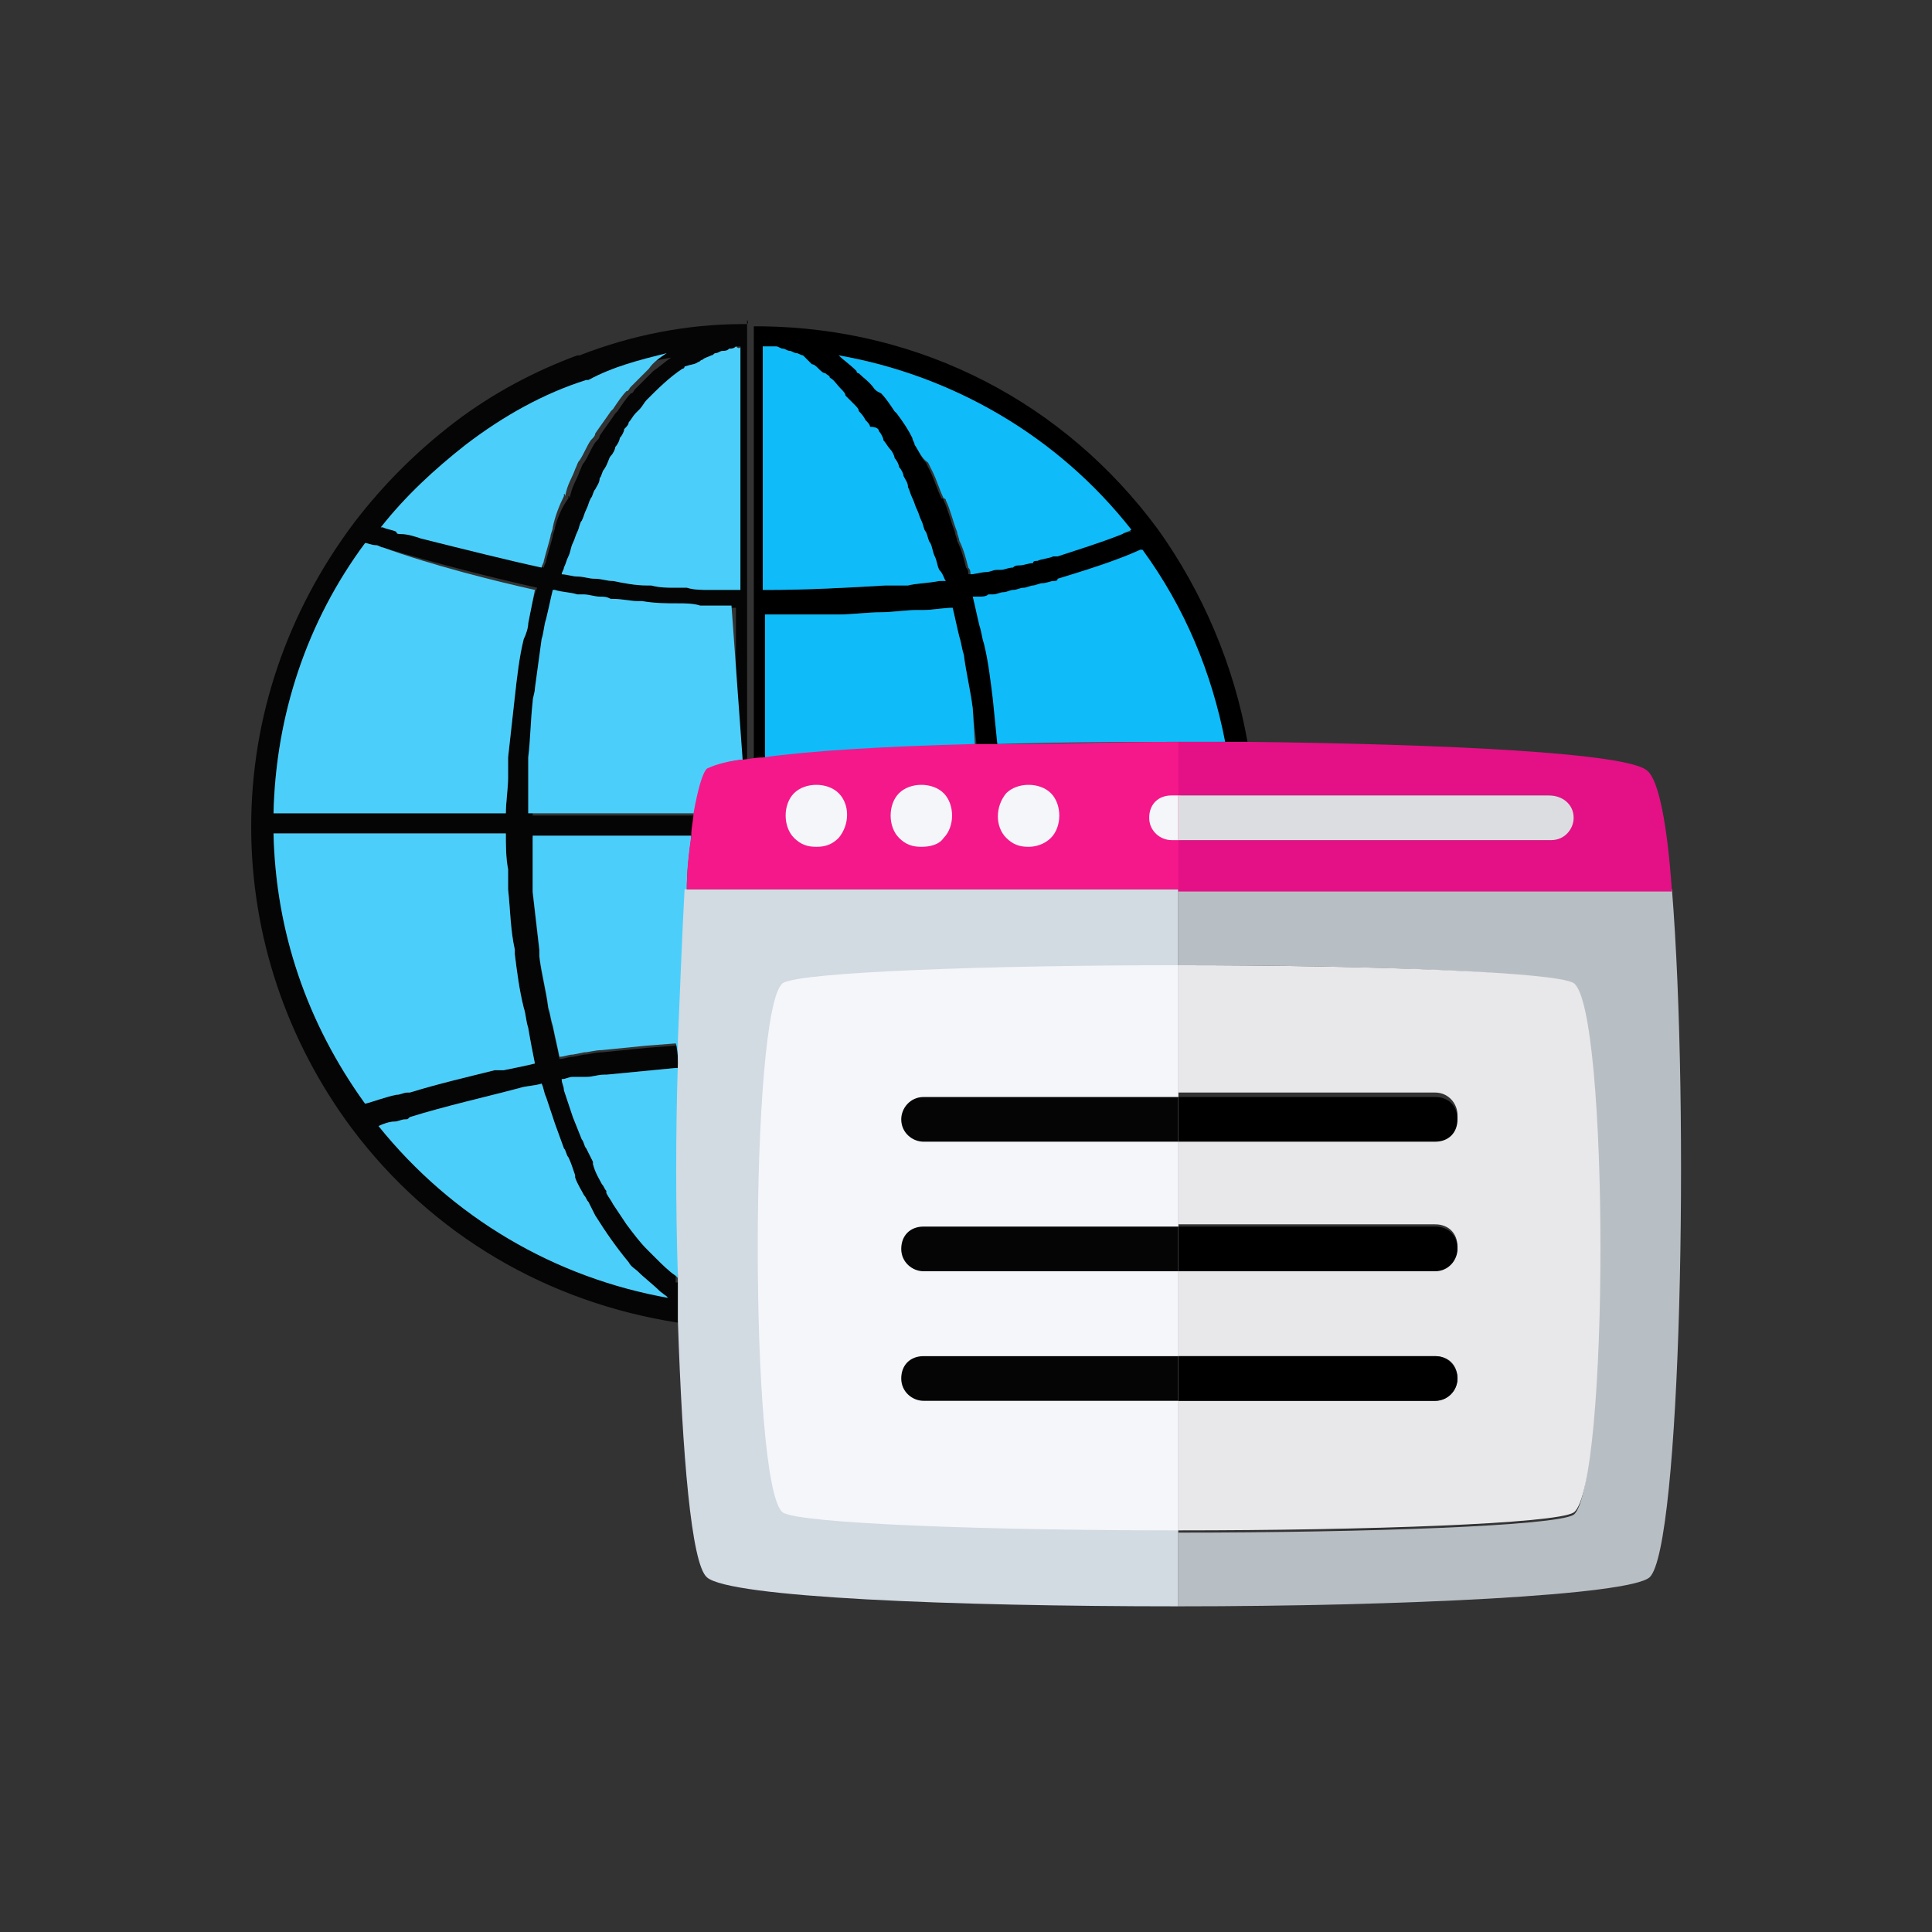 <svg id="Layer_1" enable-background="new 0 0 64 64" viewBox="0 0 64 64" xmlns="http://www.w3.org/2000/svg" width="300" height="300" version="1.1" xmlns:xlink="http://www.w3.org/1999/xlink" xmlns:svgjs="http://svgjs.dev/svgjs"><rect x="0" y="0" width="64" height="64" fill="#333333" stroke="none"/><g width="100%" height="100%" transform="matrix(0.74,0,0,0.74,8.321,8.294)"><g><path d="m22.1 3.3h-.1c-2.5 0-5 .5-7.3 1.4h-.1c-1.9.7-3.8 1.7-5.5 3s-3.2 2.8-4.5 4.5c-3 4-4.6 8.7-4.6 13.6s1.6 9.6 4.5 13.5c3.6 4.8 8.8 7.8 14.6 8.7h.1c.2 0 .4-.2.5-.4 0-.2-.1-.4-.2-.5s.1-.1.1-.1c0-.1 0-.1 0-.2s-.1-.3-.2-.4 0 0-.1-.1c0 0-.1-.1-.2-.1h-.1v-.3c-.3-.2-.6-.5-.9-.8-.1-.1-.2-.2-.4-.4-.3-.3-.6-.7-.9-1.1-.2-.3-.4-.6-.6-.9-.1-.2-.2-.3-.3-.5 0 0 0 0 0-.1-.1-.1-.1-.2-.2-.3-.1-.2-.3-.5-.4-.9v-.1c-.1-.2-.2-.4-.3-.6-.1-.1-.1-.3-.2-.4l-.4-1c-.1-.3-.2-.6-.3-.9l-.1-.3c0-.2-.1-.3-.1-.5.2 0 .3-.1.5-.1h.6c.3 0 .5-.1.8-.1h.1l3.1-.3h.2c.3 0 .5-.2.5-.5s-.2-.5-.5-.5-.1 0-.2 0l-1.3.1-2 .2c-.3 0-.6.1-.8.1l-.5.1c-.2 0-.4.1-.6.1-.1-.5-.2-.9-.3-1.4-.1-.3-.1-.5-.2-.8-.1-.8-.3-1.5-.4-2.3 0-.1 0-.2 0-.3-.1-.9-.2-1.7-.3-2.6 0-.3 0-.6 0-.9 0-.5 0-1.1 0-1.6h7.4c.3 0 .5-.2.5-.5 0-.2-.2-.4-.4-.5h-.1-7.4c0-.5 0-1.1 0-1.6 0-.3 0-.6 0-.9.1-.8.1-1.6.2-2.5 0-.2.1-.4.1-.6.1-.7.2-1.5.3-2.2.1-.3.1-.6.2-.9.1-.4.2-.9.3-1.3h.1c.3.1.7.1 1 .2h.3c.2 0 .5.1.7.1s.3 0 .5.1h.1c.4 0 .8.1 1.1.1h.2c.6.1 1.1.1 1.6.1.3 0 .7 0 1 .1h.4 1v6.6.1c0 .2.2.4.5.4v-20c.1.2 0 .2-.1.2zm-9.1 34c.1.2.1.4.2.6l.1.3c.1.3.2.6.3.9l.4 1.1c.1.1.1.3.2.4.1.2.2.5.3.8v.1c.1.3.3.6.4.8.1.1.1.2.2.3.1.2.2.4.3.6.5.8 1 1.5 1.5 2.1.1.2.3.3.4.4.3.3.7.6 1 .9l.1.1s.1.1.1.1c-4.9-.8-9.5-3.5-12.8-7.6.2-.1.5-.2.7-.2s.3-.1.5-.1c.1 0 .1 0 .2-.1 1.6-.5 3.4-.9 4.9-1.3.3-.1.7-.1 1-.2zm-.3-.9c-.4.1-.9.2-1.4.3-.1 0-.2 0-.2 0s-.1 0-.2 0c-1.2.3-2.5.6-3.8 1h-.1c-.2 0-.3.1-.5.1-.5.1-1 .3-1.4.4-2.6-3.6-4-7.7-4.1-12.1h10.4c0 .5 0 1.1.1 1.6v.9c.1.9.1 1.8.3 2.7v.2c.1.8.2 1.6.4 2.4.1.3.1.6.2.9.1.6.2 1.1.3 1.6zm-.3-19.7c0 .2-.1.5-.2.7-.2.8-.3 1.7-.4 2.6-.1.9-.2 1.8-.3 2.7v.9c0 .5-.1 1.1-.1 1.6h-10.4c.1-4.4 1.5-8.6 4.1-12.1.1 0 .3.1.5.1.1 0 .2.1.3.1 2.3.7 5.1 1.4 6.9 1.8-.2.5-.3 1-.4 1.6zm1.2-4.3c0 .1-.1.3-.1.4-.1.4-.2.7-.3 1.1 0 .1-.1.2-.1.3-1.4-.3-3.4-.8-5.4-1.3-.3-.1-.6-.2-.9-.2-.1 0-.2 0-.2-.1-.2-.1-.4-.1-.6-.2h-.1c1.1-1.4 2.4-2.6 3.8-3.7 1.7-1.3 3.5-2.3 5.4-2.9h.1c1.2-.4 2.4-.8 3.6-1-.3.2-.5.4-.8.6-.1.1-.1.1-.2.2-.2.2-.4.4-.6.6-.1.1-.1.2-.2.2-.2.2-.4.5-.6.8 0 0-.1.1-.1.1-.2.3-.5.7-.7 1 0 .1-.1.2-.2.3-.2.3-.3.6-.5.9-.1.1-.1.2-.2.4-.1.3-.3.6-.4 1s0 .1-.1.1v.1c-.3.4-.5.9-.6 1.3zm8.3 2.8c-.1 0-.3 0-.4 0-.3 0-.6 0-1 0-.3 0-.7 0-1-.1-.2 0-.4 0-.6 0-.3 0-.6 0-1-.1-.1 0-.1 0-.2 0-.5 0-1-.1-1.5-.2-.3 0-.5-.1-.8-.1s-.5-.1-.8-.1c-.2 0-.5-.1-.7-.1 0-.1.1-.2.1-.3.1-.2.1-.3.2-.5s.1-.4.2-.6.1-.3.2-.5.1-.4.2-.5c.1-.2.1-.3.2-.5s.1-.3.2-.5c.1-.1.1-.3.2-.4.1-.2.2-.3.2-.5.1-.1.1-.3.2-.4.2-.3.2-.5.3-.6s.2-.3.2-.4c.1-.1.2-.3.2-.4.1-.1.2-.3.2-.4.1-.1.2-.2.2-.3.1-.1.2-.3.3-.4s.1-.1.2-.2.2-.3.3-.4c.5-.5 1-1 1.6-1.4 0 0 .1 0 .1-.1.3-.1.5-.1.6-.2.1 0 .1-.1.2-.1.1-.1.2-.1.4-.2.1 0 .1-.1.2-.1s.2-.1.3-.1.2 0 .3-.1c.1 0 .2 0 .3-.1h.2z" fill="#050505" fill-opacity="1" data-original-color="#485460ff" stroke="none" stroke-opacity="1"/><path d="m44.6 22c-.6-3.4-2-6.7-4-9.5-4.2-5.7-10.6-9-17.7-9.1-.1 0-.3 0-.4 0v20c.3 0 .5-.2.5-.5v-6.6h.9.7 1.7c.6 0 1.3-.1 1.9-.1.5 0 1.1-.1 1.6-.1h.3c.4 0 .9-.1 1.3-.1.1.4.2.9.3 1.3.1.3.1.5.2.8.1.8.3 1.6.4 2.4l.2 1.9c0 .1 0 .1.1.2.1.2.2.3.4.3.3 0 .5-.2.5-.5l-.2-2c-.1-.8-.2-1.7-.4-2.5-.1-.3-.1-.5-.2-.8-.1-.4-.2-.9-.3-1.3h.3c.1 0 .3 0 .4-.1h.2c.2 0 .3-.1.5-.1.1 0 .3-.1.4-.1.2 0 .3-.1.5-.1.1 0 .3-.1.4-.1s.3-.1.4-.1c.2 0 .4-.1.5-.1s.2 0 .2-.1c1.3-.4 2.6-.8 3.7-1.3h.1c1.8 2.6 3 5.5 3.6 8.7v.1c0 .3.3.5.6.4.2-.4.4-.6.4-.9zm-13.8-7.2c-.5.1-1 .1-1.4.2-.4 0-.7 0-1 0-1.7.1-3.5.2-5.3.2h-.2v-10.9h.3.3c.1 0 .2.1.3.1s.2.1.3.1.2.1.3.1.2.1.3.1c.2.2.3.3.4.4.1 0 .2.1.3.2s.2.2.3.2c.1.1.2.1.2.2.2.1.3.3.5.5.1.1.2.2.2.3.1.1.2.2.4.4.1.1.2.2.2.3.1.1.2.2.3.4.1.1.2.2.2.3.3 0 .4.1.4.2.1.1.2.3.2.4.1.1.2.3.3.4s.2.3.2.4c.1.1.2.3.2.4.1.1.2.3.2.4.1.2.2.3.2.5.1.2.1.3.2.5s.1.3.2.5.1.3.2.5.1.4.2.5c.1.2.1.4.2.5.1.2.1.4.2.6s.1.4.2.6c0 .1.1.2.1.3.1.2 0 .2-.1.2zm8.1-2.1c-1.1.4-2.1.7-2.9 1 0 0-.1 0-.2 0-.2.1-.5.1-.7.2-.1 0-.2 0-.2.1-.2 0-.4.1-.6.1-.1 0-.2 0-.3.1-.2 0-.4.1-.5.1s-.1 0-.2 0c-.2 0-.3.1-.5.1s-.5.1-.7.1c0-.1 0-.2-.1-.3-.1-.4-.2-.8-.4-1.2 0-.1-.1-.3-.1-.4-.2-.5-.3-1-.5-1.4 0 0 0-.1-.1-.1-.2-.4-.3-.8-.5-1.2l-.2-.4c-.2-.2-.3-.5-.5-.8 0-.1-.1-.2-.1-.3-.2-.4-.4-.7-.7-1.1 0 0-.1-.1-.1-.1-.2-.3-.4-.6-.6-.8-.2-.1-.2-.1-.3-.2-.2-.3-.5-.5-.7-.7 0 0-.1 0-.1-.1-.3-.3-.6-.5-.8-.7 5.2.9 9.8 3.7 13.1 7.9-.2 0-.3.1-.5.1z" fill="#000000" fill-opacity="1" data-original-color="#374047ff" stroke="none" stroke-opacity="1"/><path d="m43.6 22c-3.5 0-7 0-10.2.1l-.2-2c-.1-.8-.2-1.7-.4-2.5-.1-.3-.1-.5-.2-.8-.1-.4-.2-.9-.3-1.3h.3c.1 0 .3 0 .4-.1h.2c.2 0 .3-.1.5-.1.1 0 .3-.1.4-.1.2 0 .3-.1.5-.1.1 0 .3-.1.4-.1s.3-.1.4-.1c.2 0 .4-.1.5-.1s.2 0 .2-.1c1.3-.4 2.6-.8 3.7-1.3h.1c1.9 2.6 3.1 5.5 3.7 8.6z" fill="#0fbcf9" fill-opacity="1" data-original-color="#0fbcf9ff" stroke="none" stroke-opacity="1"/><path d="m39.4 12.5c-.1.1-.3.1-.4.2-1 .4-2 .7-2.9 1 0 0-.1 0-.2 0-.2.1-.5.1-.7.2-.1 0-.2 0-.2.1-.2 0-.4.1-.6.1-.1 0-.2 0-.3.1-.2 0-.4.1-.5.1s-.1 0-.2 0c-.2 0-.3.1-.5.1s-.5.1-.7.1c0-.1 0-.2-.1-.3-.1-.4-.2-.8-.4-1.2 0-.1-.1-.3-.1-.4-.2-.5-.3-1-.5-1.4 0 0 0-.1-.1-.1-.2-.4-.3-.8-.5-1.2l-.2-.4c-.3-.2-.4-.5-.6-.8 0-.1-.1-.2-.1-.3-.2-.4-.4-.7-.7-1.1 0 0-.1-.1-.1-.1-.2-.3-.4-.6-.6-.8-.2-.1-.2-.1-.3-.2-.2-.3-.5-.5-.7-.7 0 0-.1 0-.1-.1-.3-.3-.6-.5-.8-.7 5.1.9 9.8 3.6 13.1 7.8z" fill="#0fbcf9" fill-opacity="1" data-original-color="#0fbcf9ff" stroke="none" stroke-opacity="1"/><path d="m31.1 14.8c-.1 0-.2 0-.3 0-.5.1-1 .1-1.4.2-.4 0-.7 0-1 0-1.7.1-3.5.2-5.3.2h-.2v-10.9h.3.3c.1 0 .2.1.3.1s.2.1.3.1.2.1.3.1.2.1.3.1c.2.2.3.3.4.4.1 0 .2.1.3.2s.2.2.3.2c.1.1.2.1.2.2.2.1.3.3.5.5.1.1.2.2.2.3.1.1.2.2.4.4.1.1.2.2.2.3.1.1.2.2.3.4.1.1.2.2.2.3.3 0 .4.1.4.2.1.1.2.3.2.4.1.1.2.3.3.4s.2.3.2.4c.1.1.2.3.2.4.1.1.2.3.2.4.1.2.2.3.2.5.1.2.1.3.2.5s.1.3.2.5.1.3.2.5.1.4.2.5c.1.2.1.4.2.5.1.2.1.4.2.6s.1.4.2.6c.2.2.2.4.3.5z" fill="#0fbcf9" fill-opacity="1" data-original-color="#0fbcf9ff" stroke="none" stroke-opacity="1"/><path d="m32.4 22.2c-3.9.1-7.3.3-9.4.6v-6.5h.9.7 1.7c.6 0 1.3-.1 1.9-.1.5 0 1.1-.1 1.6-.1h.3c.4 0 .9-.1 1.3-.1.1.4.2.9.3 1.3.1.3.1.5.2.8.1.8.3 1.6.4 2.4z" fill="#0fbcf9" fill-opacity="1" data-original-color="#0fbcf9ff" stroke="none" stroke-opacity="1"/><g fill="#4bcffa"><path d="m19.7 26.3c-.1.7-.2 1.5-.2 2.4-.1 2-.3 4.3-.3 6.8s-.1 0-.2 0l-1.3.1-2 .2c-.3 0-.6.1-.8.1l-.5.1c-.2 0-.4.1-.6.1-.1-.5-.2-.9-.3-1.4-.1-.3-.1-.5-.2-.8-.1-.8-.3-1.5-.4-2.3 0-.1 0-.2 0-.3-.1-.9-.2-1.7-.3-2.6 0-.3 0-.6 0-.9 0-.5 0-1.1 0-1.6h7.1z" fill="#4bcffa" fill-opacity="1" data-original-color="#4bcffaff" stroke="none" stroke-opacity="1"/><path d="m22 22.8c-.8.1-1.3.3-1.5.4-.2.2-.4.9-.6 2h-.1-7.4c0-.5 0-1.1 0-1.6 0-.3 0-.6 0-.9.1-.8.1-1.6.2-2.5 0-.2.1-.4.1-.6.1-.7.2-1.5.3-2.2.1-.3.1-.6.2-.9.1-.4.2-.9.3-1.3h.1c.3.1.7.1 1 .2h.3c.2 0 .5.1.7.1s.3 0 .5.1h.1c.4 0 .8.1 1.1.1h.2c.6.1 1.1.1 1.6.1.3 0 .7 0 1 .1h.4 1l.5 6.9c-.1 0-.1 0 0 0z" fill="#4bcffa" fill-opacity="1" data-original-color="#4bcffaff" stroke="none" stroke-opacity="1"/><path d="m21.9 4.3v10.9c-.1 0-.3 0-.4 0-.3 0-.6 0-1 0-.3 0-.7 0-1-.1-.2 0-.4 0-.6 0-.3 0-.6 0-1-.1-.1 0-.1 0-.2 0-.5 0-1-.1-1.5-.2-.3 0-.5-.1-.8-.1s-.5-.1-.8-.1c-.2 0-.5-.1-.7-.1 0-.1.1-.2.1-.3.1-.2.1-.3.2-.5s.1-.4.2-.6.1-.3.2-.5.1-.4.2-.5c.1-.2.1-.3.2-.5s.1-.3.2-.5c.1-.1.1-.3.2-.4.1-.2.2-.3.2-.5.1-.1.1-.3.2-.4.2-.3.2-.5.3-.6s.2-.3.2-.4c.1-.1.2-.3.2-.4.1-.1.2-.3.2-.4.1-.1.2-.2.2-.3.1-.1.2-.3.3-.4s.1-.1.2-.2.2-.3.3-.4c.5-.5 1-1 1.6-1.4 0 0 .1 0 .1-.1.3-.1.5-.1.6-.2.1 0 .1-.1.2-.1.1-.1.2-.1.4-.2.1 0 .1-.1.2-.1s.2-.1.3-.1.2 0 .3-.1c.1 0 .2 0 .3-.1.1.1.2.1.2 0z" fill="#4bcffa" fill-opacity="1" data-original-color="#4bcffaff" stroke="none" stroke-opacity="1"/><path d="m18.6 4.6c0 .1 0 .1 0 0-.3.2-.6.4-.8.7-.1.1-.1.1-.2.2-.2.2-.4.4-.6.6-.1.1-.1.2-.2.2-.2.2-.4.5-.6.8 0 0-.1.1-.1.1-.2.3-.5.7-.7 1 0 .1-.1.2-.2.3-.2.3-.3.6-.5.9-.1.1-.1.2-.2.4-.1.3-.3.6-.4 1s0 .1-.1.1v.1c-.2.4-.4.9-.5 1.4 0 .1-.1.3-.1.4-.1.4-.2.7-.3 1.1 0 .1-.1.2-.1.3-1.4-.3-3.4-.8-5.4-1.3-.3-.1-.6-.2-.9-.2-.1 0-.2 0-.2-.1-.2-.1-.4-.1-.6-.2h-.1c1.1-1.4 2.4-2.6 3.8-3.7 1.7-1.3 3.5-2.3 5.4-2.9h.1c1.1-.6 2.3-.9 3.5-1.2z" fill="#4bcffa" fill-opacity="1" data-original-color="#4bcffaff" stroke="none" stroke-opacity="1"/><path d="m12.7 15.2c-.1.5-.2 1-.3 1.5 0 .2-.1.5-.2.7-.2.8-.3 1.7-.4 2.6-.1.9-.2 1.8-.3 2.7v.9c0 .5-.1 1.1-.1 1.6h-10.4c.1-4.4 1.5-8.6 4.1-12.1.1 0 .3.1.5.1.1 0 .2.1.3.1 2.2.8 5 1.5 6.8 1.9z" fill="#4bcffa" fill-opacity="1" data-original-color="#4bcffaff" stroke="none" stroke-opacity="1"/><path d="m12.7 36.4c-.4.1-.9.2-1.4.3-.1 0-.2 0-.2 0s-.1 0-.2 0c-1.2.3-2.5.6-3.8 1h-.1c-.2 0-.3.1-.5.1-.5.1-1 .3-1.4.4-2.6-3.6-4-7.7-4.1-12.1h10.4c0 .5 0 1.1.1 1.6v.9c.1.9.1 1.8.3 2.7v.2c.1.8.2 1.6.4 2.4.1.3.1.6.2.9.1.6.2 1.1.3 1.6z" fill="#4bcffa" fill-opacity="1" data-original-color="#4bcffaff" stroke="none" stroke-opacity="1"/><path d="m18.7 46.9c-5.1-.9-9.7-3.6-13-7.7.2-.1.5-.2.7-.2s.3-.1.5-.1c.1 0 .1 0 .2-.1 1.6-.5 3.4-.9 4.9-1.3.3-.1.7-.1 1-.2.1.2.1.4.2.6l.1.3c.1.3.2.6.3.9l.4 1.1c.1.1.1.3.2.4.1.2.2.5.3.8v.1c.1.3.3.6.4.8.1.1.1.2.2.3.1.2.2.4.3.6.5.8 1 1.5 1.5 2.1.1.2.3.3.4.4.3.3.7.6 1 .9l.4.3c-.1-.1-.1 0 0 0z" fill="#4bcffa" fill-opacity="1" data-original-color="#4bcffaff" stroke="none" stroke-opacity="1"/><path d="m19.1 46-.1-.1c-.3-.2-.6-.5-.9-.8-.1-.1-.2-.2-.4-.4-.3-.3-.6-.7-.9-1.1-.2-.3-.4-.6-.6-.9-.1-.2-.2-.3-.3-.5 0 0 0 0 0-.1-.1-.1-.1-.2-.2-.3-.1-.2-.3-.5-.4-.9v-.1c-.1-.2-.2-.4-.3-.6-.1-.1-.1-.3-.2-.4l-.4-1c-.1-.3-.2-.6-.3-.9l-.1-.3c0-.2-.1-.3-.1-.5.2 0 .3-.1.5-.1h.6c.3 0 .5-.1.8-.1h.1l3.1-.3h.2c-.1 3-.1 6.3-.1 9.4z" fill="#4bcffa" fill-opacity="1" data-original-color="#4bcffaff" stroke="none" stroke-opacity="1"/></g><path d="m62.6 59.4c-.9.8-11 1.3-21.1 1.3v-3.3c8.5 0 16.9-.3 17.7-.8 1.5-1.1 1.5-22.6 0-23.7-.7-.6-9.2-.9-17.7-.9v-3.4h22.1c.8 9.9.4 29.5-1 30.8z" fill="#b8bfc4" fill-opacity="1" data-original-color="#b8bfc4ff" stroke="none" stroke-opacity="1"/><path d="m41.5 28.7v32c-10.1 0-20.1-.4-21.1-1.3-.7-.6-1.1-5.5-1.3-11.5 0-.6 0-1.3 0-2-.1-3.1-.1-6.4 0-9.5 0-.3 0-.7 0-1 .1-2.5.2-4.9.3-6.8h22.1z" fill="#d2dae2" fill-opacity="1" data-original-color="#d2dae2ff" stroke="none" stroke-opacity="1"/><path d="m33.3 22.1c-.3 0-.7 0-1 0-3.9.1-7.3.3-9.4.6-.4 0-.7.1-1 .1-.8.1-1.3.3-1.5.4-.2.2-.4.9-.6 2 0 .3-.1.6-.1 1-.1.7-.2 1.5-.2 2.4h22.1v-6.6c-2.9 0-5.6.1-8.3.1z" fill="#f5188a" fill-opacity="1" data-original-color="#ef5777ff" stroke="none" stroke-opacity="1"/><path d="m63.6 28.7h-22.1v-2.3h16.6c.6 0 1-.4 1-1s-.4-1-1-1h-16.6v-2.4h2 1c9 .1 17.2.5 18 1.3.5.4.9 2.4 1.1 5.4z" fill="#e31185" fill-opacity="1" data-original-color="#db5374ff" stroke="none" stroke-opacity="1"/><path d="m59.2 56.5c-.8.5-9.2.8-17.7.8v-5.8h11.5c.5 0 1-.4 1-1s-.4-1-1-1h-11.5v-3.9h11.5c.5 0 1-.4 1-1s-.4-1-1-1h-11.5v-3.9h11.5c.5 0 1-.4 1-1 0-.5-.4-1-1-1h-11.5v-5.7c8.5 0 16.9.3 17.7.8 1.6 1.1 1.6 22.6 0 23.7z" fill="#e8e8ea" fill-opacity="1" data-original-color="#e8e8eaff" stroke="none" stroke-opacity="1"/><path d="m41.5 32v25.3c-8.5 0-16.9-.3-17.7-.8-1.5-1.1-1.5-22.6 0-23.7.8-.5 9.3-.8 17.7-.8z" fill="#f5f6fa" fill-opacity="1" data-original-color="#f5f6faff" stroke="none" stroke-opacity="1"/><g><path d="m59.2 25.4c0 .5-.4 1-1 1h-16.7v-2h16.6c.6 0 1.1.4 1.1 1z" fill="#dcdde1" fill-opacity="1" data-original-color="#dcdde1ff" stroke="none" stroke-opacity="1"/><path d="m41.5 24.4v2h-.3c-.5 0-1-.4-1-1s.4-1 1-1z" fill="#f5f6fa" fill-opacity="1" data-original-color="#f5f6faff" stroke="none" stroke-opacity="1"/></g><g><path d="m25.3 26.7c-.4 0-.7-.1-1-.4-.5-.5-.5-1.5 0-2s1.5-.5 2 0 .5 1.4 0 2c-.3.3-.6.4-1 .4z" fill="#f5f6fa" fill-opacity="1" data-original-color="#f5f6faff" stroke="none" stroke-opacity="1"/></g><g><path d="m30 26.7c-.4 0-.7-.1-1-.4-.5-.5-.5-1.5 0-2s1.5-.5 2 0 .5 1.5 0 2c-.2.3-.6.4-1 .4z" fill="#f5f6fa" fill-opacity="1" data-original-color="#f5f6faff" stroke="none" stroke-opacity="1"/></g><g><path d="m34.8 26.7c-.4 0-.7-.1-1-.4-.5-.5-.5-1.4 0-2 .5-.5 1.5-.5 2 0s.5 1.5 0 2c-.3.3-.7.4-1 .4z" fill="#f5f6fa" fill-opacity="1" data-original-color="#f5f6faff" stroke="none" stroke-opacity="1"/></g><g><path d="m54 38.9c0 .6-.4 1-1 1h-11.5v-2h11.5c.6 0 1 .4 1 1z" fill="#000000" fill-opacity="1" data-original-color="#374047ff" stroke="none" stroke-opacity="1"/><path d="m41.5 37.9v2h-11.4c-.5 0-1-.4-1-1 0-.5.4-1 1-1z" fill="#050505" fill-opacity="1" data-original-color="#485460ff" stroke="none" stroke-opacity="1"/></g><g><path d="m54 44.7c0 .5-.4 1-1 1h-11.5v-2h11.5c.6 0 1 .4 1 1z" fill="#000000" fill-opacity="1" data-original-color="#374047ff" stroke="none" stroke-opacity="1"/><path d="m41.5 43.7v2h-11.4c-.5 0-1-.4-1-1s.4-1 1-1z" fill="#050505" fill-opacity="1" data-original-color="#485460ff" stroke="none" stroke-opacity="1"/></g><g><path d="m54 50.5c0 .5-.4 1-1 1h-11.5v-2h11.5c.6 0 1 .5 1 1z" fill="#000000" fill-opacity="1" data-original-color="#374047ff" stroke="none" stroke-opacity="1"/><path d="m41.5 49.5v2h-11.4c-.5 0-1-.4-1-1s.4-1 1-1z" fill="#050505" fill-opacity="1" data-original-color="#485460ff" stroke="none" stroke-opacity="1"/></g></g></g></svg>